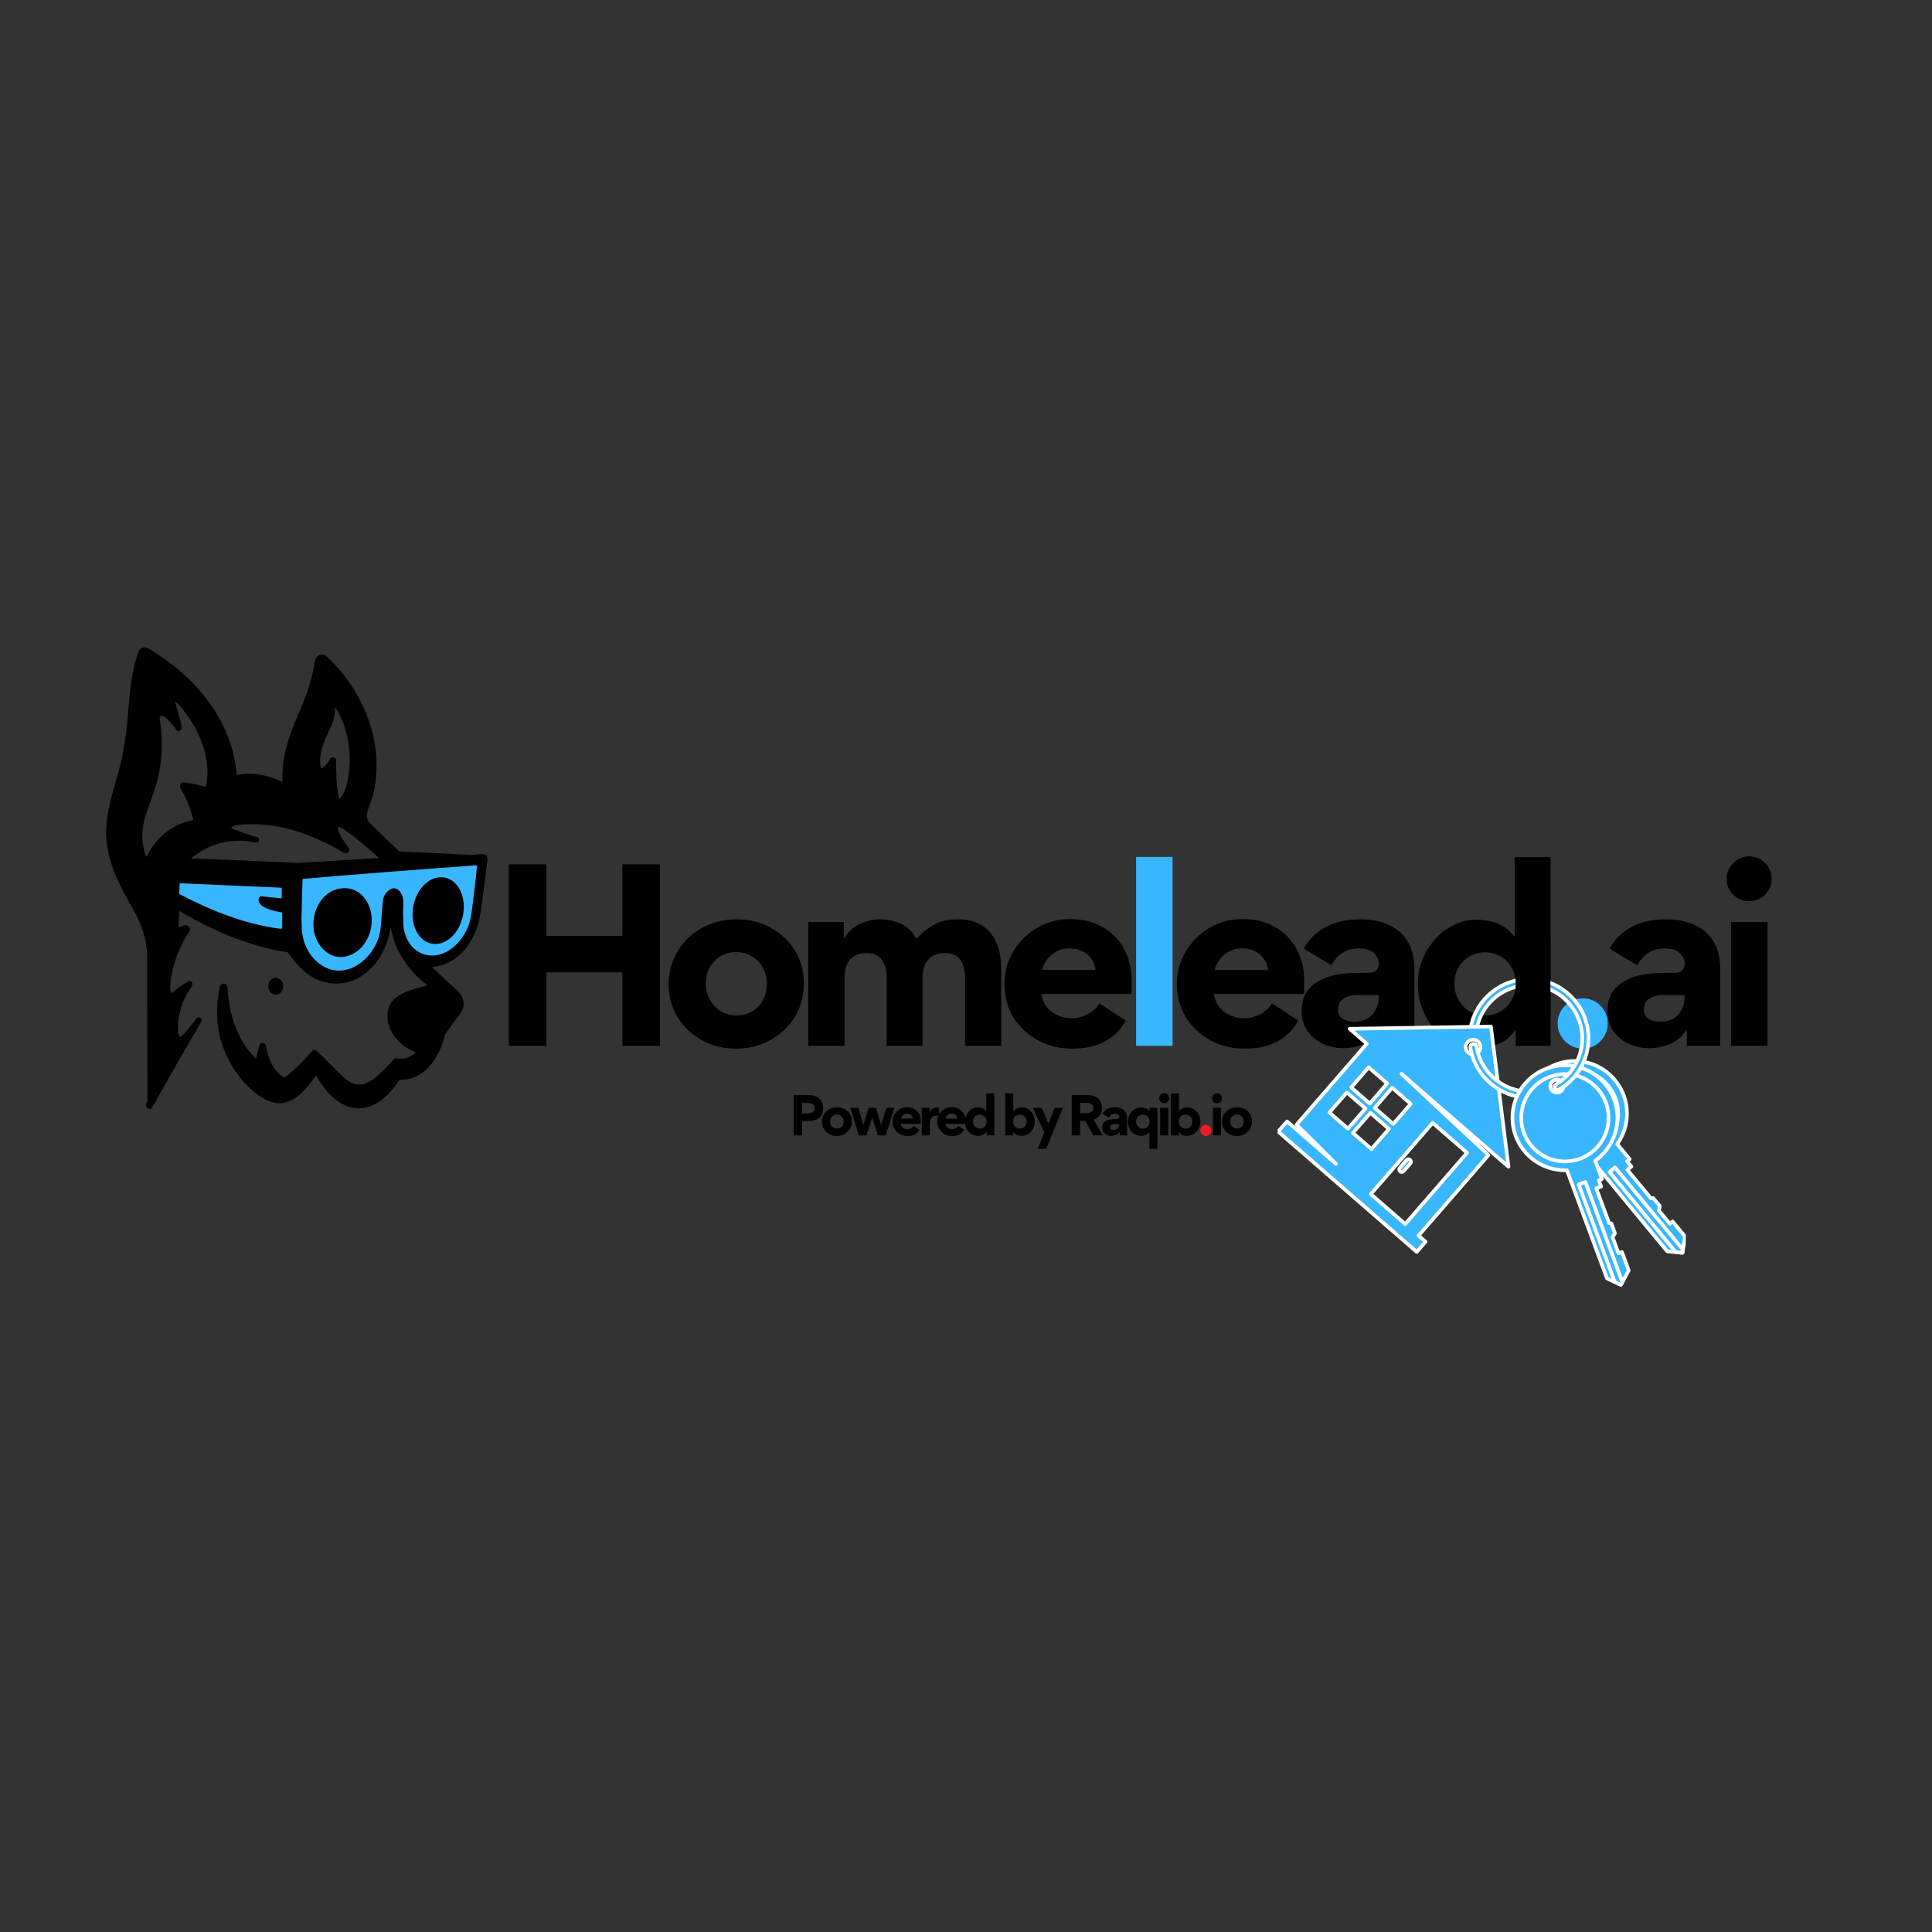 <svg xmlns="http://www.w3.org/2000/svg" xmlns:xlink="http://www.w3.org/1999/xlink" width="500" zoomAndPan="magnify" viewBox="0 0 375 375" height="500" preserveAspectRatio="xMidYMid meet" version="1.0"><rect x="0" y="0" width="375" height="375" fill="#333333" stroke="none"/><defs><g/><clipPath id="f3a3b14248"><path d="M 20.379 125.199 L 94.629 125.199 L 94.629 216 L 20.379 216 Z M 20.379 125.199 " clip-rule="nonzero"/></clipPath><clipPath id="43bb850d68"><path d="M 295 205 L 327.211 205 L 327.211 244 L 295 244 Z M 295 205 " clip-rule="nonzero"/></clipPath><clipPath id="316b477473"><path d="M 312 226 L 327.211 226 L 327.211 244 L 312 244 Z M 312 226 " clip-rule="nonzero"/></clipPath><clipPath id="519ad03632"><path d="M 293 206 L 317 206 L 317 249.672 L 293 249.672 Z M 293 206 " clip-rule="nonzero"/></clipPath><clipPath id="59db739ff7"><path d="M 306 229 L 315 229 L 315 249.672 L 306 249.672 Z M 306 229 " clip-rule="nonzero"/></clipPath><clipPath id="1497490d00"><path d="M 306 229 L 316 229 L 316 249.672 L 306 249.672 Z M 306 229 " clip-rule="nonzero"/></clipPath><clipPath id="c9703200e9"><path d="M 285 189.672 L 309 189.672 L 309 212 L 285 212 Z M 285 189.672 " clip-rule="nonzero"/></clipPath><clipPath id="9ff2418485"><path d="M 247.98 198 L 294 198 L 294 244 L 247.98 244 Z M 247.98 198 " clip-rule="nonzero"/></clipPath><clipPath id="c27a01ae9e"><path d="M 294.184 182.793 L 300.934 182.793 L 300.934 196.852 L 294.184 196.852 Z M 294.184 182.793 " clip-rule="nonzero"/></clipPath></defs><path fill="#38b6ff" d="M 32.906 168.965 L 57.562 169.418 L 93.941 166.793 C 93.941 166.793 93.641 179.828 88.438 184.879 C 83.23 189.934 77.875 184.121 75.602 178.262 C 75.602 178.262 75.148 184.426 68.781 189.074 C 62.414 193.723 56.555 182.961 56.555 182.961 L 32.906 174.773 Z M 32.906 168.965 " fill-opacity="1" fill-rule="nonzero"/><g clip-path="url(#f3a3b14248)"><path fill="#000000" d="M 93.336 165.781 C 92.328 165.883 91.668 165.934 91.367 165.934 C 87.07 165.68 82.727 165.477 78.43 165.328 C 78.18 165.328 77.926 165.277 77.625 165.277 C 77.574 165.277 77.523 165.227 77.473 165.227 C 75.551 163.406 73.633 161.535 71.762 159.719 C 71.055 159.012 71.105 158.102 71.41 157.191 C 71.965 155.625 72.316 154.613 72.418 154.262 C 74.793 144.512 70.699 134.254 63.527 127.531 C 62.922 126.977 62.164 126.824 61.555 127.484 C 61.305 127.734 61.203 127.938 61.152 128.191 C 60.645 131.273 59.789 134.203 58.574 137.082 C 56.352 142.234 54.633 146.227 54.836 151.684 C 54.836 151.734 54.785 151.734 54.785 151.734 C 51.855 150.422 49.176 149.816 45.992 150.422 C 45.941 150.422 45.941 150.422 45.941 150.371 C 45.086 139.711 37.859 131.273 28.965 125.965 C 27.652 125.207 26.996 125.918 26.641 127.129 C 25.277 131.473 25.176 135.062 24.672 140.52 C 24.367 143.652 23.812 146.734 23.004 149.766 C 21.844 153.957 20.379 158.203 20.629 162.598 C 20.934 167.75 23.359 172.098 25.832 176.492 C 27.551 179.574 28.562 182.355 28.562 185.941 C 28.562 195.086 28.613 204.281 28.613 213.527 C 28.613 213.73 28.562 213.883 28.461 214.035 C 28.207 214.539 28.309 214.895 28.715 215.145 C 29.066 215.348 29.371 215.297 29.574 214.895 C 32.707 209.285 35.887 203.727 39.121 198.219 C 39.172 198.168 39.172 198.117 39.172 198.066 C 39.172 197.816 39.02 197.613 38.82 197.512 C 38.566 197.41 38.312 197.461 38.164 197.664 C 37.406 198.672 36.598 199.684 35.738 200.645 C 35.484 200.949 35.23 201.148 35.031 201.25 C 34.98 201.25 34.93 201.25 34.879 201.199 C 34.625 200.848 34.523 200.492 34.523 200.09 C 34.473 196.906 35.332 194.074 37.203 191.5 C 37.406 191.195 37.406 190.793 37.152 190.59 C 36.949 190.387 36.695 190.387 36.445 190.539 C 35.332 191.145 34.32 191.902 33.414 192.711 C 33.414 192.711 33.363 192.711 33.363 192.762 C 33.312 192.762 33.211 192.762 33.211 192.66 C 33.059 192.156 33.008 191.703 33.059 191.195 C 33.363 187.355 34.727 183.871 36.797 180.688 C 36.949 180.484 36.949 180.23 36.797 180.031 C 36.293 179.223 35.535 179.676 34.777 179.98 C 34.777 179.98 34.777 179.98 34.727 179.98 C 34.676 179.98 34.676 179.93 34.676 179.93 L 34.777 176.949 C 34.777 176.949 34.777 176.949 34.777 176.898 C 34.777 176.848 34.828 176.848 34.879 176.848 C 41.246 180.637 48.367 183.668 55.746 184.828 C 55.797 184.828 55.848 184.879 55.898 184.93 C 57.363 186.902 58.777 188.668 60.949 189.832 C 65.598 192.258 70.602 190.438 73.43 186.246 C 74.641 184.426 75.449 182.406 75.754 180.23 C 75.754 180.23 75.754 180.18 75.805 180.18 L 75.855 180.18 C 75.855 180.18 75.906 180.18 75.906 180.23 C 76.664 184.629 79.34 188.418 82.828 191.145 C 82.98 191.246 82.93 191.297 82.777 191.348 C 80.855 191.75 77.723 192.609 76.359 194.074 C 75.301 195.238 74.996 196.805 75.301 198.371 C 75.855 201.047 78.129 203.273 80.656 204.23 C 80.656 204.23 80.656 204.281 80.656 204.281 C 79.645 205.293 78.43 205.645 77.016 205.445 C 76.766 205.395 76.562 205.496 76.41 205.645 C 75.551 206.605 74.691 207.516 73.734 208.375 C 71.965 209.992 70.398 211.152 68.176 210.145 C 67.668 209.891 67.012 209.387 66.152 208.578 C 64.637 207.113 63.121 205.598 61.605 204.078 C 61.203 203.676 60.848 203.676 60.496 204.129 C 59.434 205.344 57.465 207.363 55.594 208.93 C 55.34 209.133 55.09 209.133 54.785 208.93 C 52.965 207.668 52.008 205.293 51.652 203.172 C 51.551 202.562 51.199 202.211 50.59 202.516 C 50.543 202.562 50.492 202.562 50.492 202.664 C 50.137 203.523 49.883 204.434 49.734 205.344 C 49.734 205.445 49.684 205.445 49.582 205.395 C 46.094 202.059 44.375 196.551 44.176 191.852 C 44.125 191.195 43.719 190.641 43.012 191.043 C 42.812 191.145 42.711 191.297 42.66 191.551 C 41.293 198.066 42.559 203.879 46.5 209.031 C 48.066 211.051 50.238 213.074 52.664 213.883 C 56.504 215.145 59.281 211.609 61.305 208.828 C 61.355 208.828 61.355 208.828 61.402 208.828 C 63.477 212.57 67.367 216.609 72.219 214.59 C 74.391 213.68 76.258 211.559 77.523 209.586 C 77.574 209.535 77.625 209.535 77.672 209.535 C 82.07 209.789 84.949 205.695 86.062 201.957 C 86.211 201.402 86.312 200.848 86.668 200.391 C 87.527 199.23 88.336 198.066 89.195 196.957 C 90.609 195.035 90.051 193.367 88.438 191.953 C 86.871 190.59 85.355 189.176 83.887 187.711 C 83.836 187.66 83.836 187.66 83.938 187.66 C 88.891 187.355 92.176 182.758 93.086 178.211 C 93.336 176.949 93.844 173.207 94.602 166.941 C 94.652 166.035 94.195 165.68 93.336 165.781 Z M 64.438 140.57 C 64.789 139.762 64.992 138.699 65.043 137.387 C 65.043 137.336 65.094 137.336 65.094 137.387 C 65.246 137.539 65.344 137.738 65.496 137.941 C 67.617 141.68 68.227 146.125 67.668 150.473 C 67.469 151.836 66.961 154.008 65.953 154.969 C 65.902 155.02 65.852 155.02 65.801 154.918 C 65.246 152.441 65.246 150.066 65.246 147.594 C 65.246 147.289 65.094 147.137 64.84 147.035 C 64.438 146.934 64.234 147.035 64.031 147.391 C 63.68 147.945 63.223 148.5 62.719 149.008 C 62.465 149.258 62.312 149.207 62.262 148.855 C 61.656 145.977 63.426 142.945 64.438 140.57 Z M 28.512 166.184 C 28.461 166.336 28.359 166.336 28.309 166.184 C 27.398 163.559 27.398 160.93 28.258 158.305 C 28.867 156.434 29.723 154.262 30.18 152.746 C 31.492 148.398 31.746 144.004 30.988 139.457 C 30.938 139.203 31.039 139.055 31.289 138.953 C 32.047 138.699 33.867 141.074 34.223 141.68 C 34.371 141.934 34.574 141.984 34.879 141.832 C 35.18 141.68 35.332 141.426 35.281 141.125 C 35.18 140.57 34.777 139.004 34.02 136.375 C 34.02 136.324 34.02 136.223 34.07 136.223 C 34.121 136.172 34.121 136.172 34.172 136.223 C 38.164 140.367 41.246 146.734 39.98 152.594 C 39.93 152.695 39.879 152.746 39.777 152.695 C 38.465 152.34 37.152 152.039 35.789 151.836 C 35.586 151.785 35.383 151.836 35.18 151.988 C 34.879 152.191 34.879 152.695 35.031 153 C 36.141 154.867 36.949 156.891 37.504 159.012 C 37.504 159.113 37.453 159.164 37.406 159.211 C 33.414 159.973 30.281 162.547 28.512 166.184 Z M 54.785 180.031 C 54.785 180.031 54.785 180.082 54.785 180.031 C 54.785 180.18 54.633 180.281 54.48 180.281 C 47.609 179.422 40.941 176.746 34.879 173.562 C 34.828 173.512 34.777 173.461 34.777 173.41 L 34.879 171.543 C 34.879 171.492 34.93 171.441 34.98 171.441 L 54.582 172.301 C 54.633 172.301 54.684 172.352 54.684 172.398 L 54.684 174.27 C 54.684 174.32 54.633 174.371 54.582 174.371 C 52.664 174.168 51.551 174.066 51.199 174.016 C 50.641 173.914 50.238 173.965 50.188 174.625 C 50.137 176.289 53.523 176.898 54.684 177.098 C 54.734 177.098 54.785 177.148 54.785 177.199 Z M 37.707 166.641 C 37.504 166.641 37.305 166.641 37.203 166.641 C 37.051 166.641 37.051 166.641 37.152 166.539 C 40.84 163.609 44.984 162.598 49.48 163.508 C 49.934 163.609 50.238 163.508 50.289 163.004 C 50.289 162.699 50.188 162.547 49.934 162.496 C 48.316 162.043 46.699 161.488 45.137 160.879 C 44.832 160.777 44.832 160.629 45.086 160.426 C 45.184 160.375 45.539 160.223 45.691 160.172 C 53.422 159.262 60.242 161.688 66.762 165.527 C 67.062 165.68 67.316 165.68 67.57 165.477 C 67.922 165.176 67.82 164.77 67.57 164.418 C 67.062 163.711 65.496 161.688 65.547 160.578 C 65.547 160.527 65.598 160.477 65.648 160.527 C 66.051 160.578 66.406 160.73 66.859 161.031 C 69.234 162.75 71.457 164.57 73.582 166.539 L 57.766 167.5 C 57.516 167.449 57.262 167.449 56.906 167.449 C 50.543 167.145 44.125 166.895 37.707 166.641 Z M 91.719 175.684 C 91.52 177.352 91.316 178.516 91.113 179.121 C 90.254 181.848 88.082 184.578 85.254 185.285 C 81.211 186.293 78.332 182.961 78.281 179.172 C 78.23 177.805 78.23 176.441 78.281 175.027 C 78.281 173.41 76.914 171.391 75.25 173.008 C 74.641 173.562 74.34 174.27 74.289 175.078 C 74.188 176.391 74.086 177.758 73.984 179.07 C 73.883 180.281 73.734 181.191 73.531 181.898 C 71.965 186.801 66.254 190.844 61.504 186.648 C 59.988 185.336 59.129 183.566 58.727 181.598 C 58.574 180.887 58.523 179.727 58.523 178.109 C 58.574 175.633 58.625 173.156 58.727 170.684 C 58.727 170.633 58.777 170.582 58.828 170.582 C 70.043 169.621 81.262 168.762 92.477 167.953 C 92.527 167.953 92.578 168.004 92.578 168.105 C 92.375 170.684 92.023 173.207 91.719 175.684 Z M 91.719 175.684 " fill-opacity="1" fill-rule="nonzero"/></g><path fill="#000000" d="M 86.516 170.379 C 83.887 169.723 81.109 171.996 80.301 175.531 C 79.492 179.07 80.957 182.453 83.586 183.113 C 86.211 183.77 88.992 181.496 89.801 177.957 C 90.609 174.422 89.145 171.035 86.516 170.379 Z M 86.516 170.379 " fill-opacity="1" fill-rule="nonzero"/><path fill="#000000" d="M 66.711 172.398 C 62.82 172.551 60.645 176.34 60.848 179.879 C 61 183.363 64.082 186.852 67.82 185.438 C 70.852 184.324 72.418 180.938 72.117 177.855 C 71.863 174.926 69.742 172.25 66.711 172.398 Z M 66.711 172.398 " fill-opacity="1" fill-rule="nonzero"/><path fill="#000000" d="M 54.988 191.449 C 54.988 190.539 54.332 189.781 53.523 189.781 C 52.715 189.781 52.059 190.488 52.059 191.398 C 52.059 192.309 52.715 193.066 53.523 193.066 C 54.281 193.117 54.938 192.359 54.988 191.449 Z M 54.988 191.449 " fill-opacity="1" fill-rule="nonzero"/><g fill="#000000" fill-opacity="1"><g transform="translate(94.656, 202.996)"><g><path d="M 11.391 -14.266 L 11.391 0 L 4.094 0 L 4.094 -35.234 L 11.391 -35.234 L 11.391 -21.328 L 26.141 -21.328 L 26.141 -35.234 L 33.438 -35.234 L 33.438 0 L 26.141 0 L 26.141 -14.266 Z M 11.391 -14.266 "/></g></g></g><g fill="#000000" fill-opacity="1"><g transform="translate(128.046, 202.996)"><g><path d="M 1.75 -11.969 C 1.75 -13.77 2.086 -15.438 2.766 -16.969 C 3.441 -18.5 4.383 -19.832 5.594 -20.969 C 6.812 -22.113 8.211 -23 9.797 -23.625 C 11.391 -24.25 13.102 -24.562 14.938 -24.562 C 17.363 -24.562 19.562 -24.02 21.531 -22.938 C 23.5 -21.863 25.066 -20.391 26.234 -18.516 C 27.398 -16.641 27.984 -14.504 27.984 -12.109 C 27.984 -10.305 27.645 -8.629 26.969 -7.078 C 26.301 -5.535 25.359 -4.191 24.141 -3.047 C 22.922 -1.91 21.516 -1.023 19.922 -0.391 C 18.336 0.234 16.645 0.547 14.844 0.547 C 12.414 0.547 10.211 0.004 8.234 -1.078 C 6.254 -2.16 4.676 -3.645 3.5 -5.531 C 2.332 -7.426 1.75 -9.57 1.75 -11.969 Z M 8.953 -12.062 C 8.953 -10.863 9.223 -9.797 9.766 -8.859 C 10.305 -7.93 11.023 -7.203 11.922 -6.672 C 12.828 -6.148 13.816 -5.891 14.891 -5.891 C 16.547 -5.891 17.941 -6.457 19.078 -7.594 C 20.223 -8.738 20.797 -10.227 20.797 -12.062 C 20.797 -13.258 20.523 -14.316 19.984 -15.234 C 19.441 -16.148 18.727 -16.867 17.844 -17.391 C 16.957 -17.922 15.957 -18.188 14.844 -18.188 C 13.195 -18.188 11.801 -17.613 10.656 -16.469 C 9.52 -15.332 8.953 -13.863 8.953 -12.062 Z M 8.953 -12.062 "/></g></g></g><g fill="#000000" fill-opacity="1"><g transform="translate(153.651, 202.996)"><g><path d="M 29.75 -18 C 28.332 -18 27.254 -17.578 26.516 -16.734 C 25.785 -15.898 25.422 -14.789 25.422 -13.406 L 25.422 0 L 18.453 0 L 18.453 -13.312 C 18.453 -14.633 18.156 -15.742 17.562 -16.641 C 16.977 -17.547 15.969 -18 14.531 -18 C 13.094 -18 12.02 -17.562 11.312 -16.688 C 10.613 -15.82 10.266 -14.695 10.266 -13.312 L 10.266 0 L 3.234 0 L 3.234 -24.031 L 10.125 -24.031 L 10.125 -20.875 L 10.219 -20.875 C 10.906 -22.102 11.898 -23.023 13.203 -23.641 C 14.516 -24.254 15.859 -24.562 17.234 -24.562 C 18.672 -24.562 20.023 -24.254 21.297 -23.641 C 22.578 -23.023 23.562 -22.062 24.25 -20.75 C 25.395 -22.008 26.57 -22.957 27.781 -23.594 C 29 -24.238 30.477 -24.562 32.219 -24.562 C 34.195 -24.562 35.805 -24.141 37.047 -23.297 C 38.297 -22.461 39.211 -21.328 39.797 -19.891 C 40.391 -18.453 40.688 -16.816 40.688 -14.984 L 40.688 0 L 33.656 0 L 33.656 -13.406 C 33.656 -14.727 33.363 -15.82 32.781 -16.688 C 32.195 -17.562 31.188 -18 29.75 -18 Z M 29.75 -18 "/></g></g></g><g fill="#000000" fill-opacity="1"><g transform="translate(193.206, 202.996)"><g><path d="M 8.906 -10.078 C 9.145 -8.578 9.828 -7.414 10.953 -6.594 C 12.078 -5.77 13.375 -5.359 14.844 -5.359 C 15.863 -5.359 16.875 -5.613 17.875 -6.125 C 18.883 -6.633 19.66 -7.336 20.203 -8.234 L 25.297 -4.906 C 23.285 -1.27 19.832 0.547 14.938 0.547 C 12.508 0.547 10.297 0.016 8.297 -1.047 C 6.305 -2.117 4.719 -3.598 3.531 -5.484 C 2.344 -7.379 1.75 -9.57 1.75 -12.062 C 1.75 -13.801 2.086 -15.426 2.766 -16.938 C 3.441 -18.457 4.363 -19.797 5.531 -20.953 C 6.707 -22.109 8.055 -23.004 9.578 -23.641 C 11.109 -24.285 12.742 -24.609 14.484 -24.609 C 16.891 -24.609 18.984 -24.098 20.766 -23.078 C 22.547 -22.066 23.938 -20.66 24.938 -18.859 C 25.945 -17.055 26.453 -14.969 26.453 -12.594 C 26.453 -12.176 26.453 -11.754 26.453 -11.328 C 26.453 -10.91 26.426 -10.492 26.375 -10.078 Z M 19.438 -14.719 C 19.406 -15.312 19.203 -15.93 18.828 -16.578 C 18.453 -17.223 17.895 -17.77 17.156 -18.219 C 16.426 -18.676 15.477 -18.906 14.312 -18.906 C 13.258 -18.906 12.359 -18.66 11.609 -18.172 C 10.859 -17.691 10.27 -17.129 9.844 -16.484 C 9.426 -15.848 9.176 -15.258 9.094 -14.719 Z M 19.438 -14.719 "/></g></g></g><g fill="#38b6ff" fill-opacity="1"><g transform="translate(217.281, 202.996)"><g><path d="M 10.312 -36.672 L 10.312 0 L 3.234 0 L 3.234 -36.672 Z M 10.312 -36.672 "/></g></g></g><g fill="#000000" fill-opacity="1"><g transform="translate(226.691, 202.996)"><g><path d="M 8.906 -10.078 C 9.145 -8.578 9.828 -7.414 10.953 -6.594 C 12.078 -5.77 13.375 -5.359 14.844 -5.359 C 15.863 -5.359 16.875 -5.613 17.875 -6.125 C 18.883 -6.633 19.66 -7.336 20.203 -8.234 L 25.297 -4.906 C 23.285 -1.27 19.832 0.547 14.938 0.547 C 12.508 0.547 10.297 0.016 8.297 -1.047 C 6.305 -2.117 4.719 -3.598 3.531 -5.484 C 2.344 -7.379 1.75 -9.57 1.75 -12.062 C 1.75 -13.801 2.086 -15.426 2.766 -16.938 C 3.441 -18.457 4.363 -19.797 5.531 -20.953 C 6.707 -22.109 8.055 -23.004 9.578 -23.641 C 11.109 -24.285 12.742 -24.609 14.484 -24.609 C 16.891 -24.609 18.984 -24.098 20.766 -23.078 C 22.547 -22.066 23.938 -20.66 24.938 -18.859 C 25.945 -17.055 26.453 -14.969 26.453 -12.594 C 26.453 -12.176 26.453 -11.754 26.453 -11.328 C 26.453 -10.91 26.426 -10.492 26.375 -10.078 Z M 19.438 -14.719 C 19.406 -15.312 19.203 -15.93 18.828 -16.578 C 18.453 -17.223 17.895 -17.77 17.156 -18.219 C 16.426 -18.676 15.477 -18.906 14.312 -18.906 C 13.258 -18.906 12.359 -18.66 11.609 -18.172 C 10.859 -17.691 10.27 -17.129 9.844 -16.484 C 9.426 -15.848 9.176 -15.258 9.094 -14.719 Z M 19.438 -14.719 "/></g></g></g><g fill="#000000" fill-opacity="1"><g transform="translate(250.766, 202.996)"><g><path d="M 9.984 0.453 C 8.547 0.453 7.211 0.164 5.984 -0.406 C 4.754 -0.977 3.766 -1.801 3.016 -2.875 C 2.266 -3.957 1.891 -5.234 1.891 -6.703 L 1.891 -6.797 C 1.891 -8.297 2.211 -9.516 2.859 -10.453 C 3.504 -11.398 4.359 -12.148 5.422 -12.703 C 6.484 -13.266 7.645 -13.648 8.906 -13.859 C 10.164 -14.066 11.395 -14.172 12.594 -14.172 L 14.984 -14.172 C 15.641 -14.172 16.117 -14.344 16.422 -14.688 C 16.723 -15.031 16.875 -15.445 16.875 -15.938 C 16.875 -16.707 16.555 -17.395 15.922 -18 C 15.297 -18.602 14.32 -18.906 13 -18.906 C 11.738 -18.906 10.68 -18.625 9.828 -18.062 C 8.973 -17.508 8.25 -16.707 7.656 -15.656 L 2.297 -18.859 C 3.254 -20.629 4.645 -22.02 6.469 -23.031 C 8.301 -24.051 10.582 -24.562 13.312 -24.562 C 15.352 -24.562 17.16 -24.207 18.734 -23.5 C 20.316 -22.801 21.551 -21.734 22.438 -20.297 C 23.32 -18.859 23.766 -17.055 23.766 -14.891 L 23.766 0 L 17.281 0 L 17.281 -2.969 L 17.188 -3.016 C 16.289 -1.723 15.195 -0.82 13.906 -0.312 C 12.613 0.195 11.305 0.453 9.984 0.453 Z M 12.016 -4.688 C 13.578 -4.688 14.77 -5.141 15.594 -6.047 C 16.414 -6.961 16.828 -8.051 16.828 -9.312 L 16.828 -9.859 L 12.594 -9.859 C 11.664 -9.859 10.828 -9.641 10.078 -9.203 C 9.328 -8.766 8.953 -8.066 8.953 -7.109 C 8.953 -6.266 9.25 -5.648 9.844 -5.266 C 10.445 -4.879 11.172 -4.688 12.016 -4.688 Z M 12.016 -4.688 "/></g></g></g><g fill="#000000" fill-opacity="1"><g transform="translate(273.401, 202.996)"><g><path d="M 20.797 -3.062 L 20.703 -3.062 C 19.953 -1.977 19.094 -1.188 18.125 -0.688 C 17.164 -0.195 16.242 0.113 15.359 0.25 C 14.484 0.383 13.773 0.453 13.234 0.453 C 11.492 0.453 9.914 0.109 8.5 -0.578 C 7.094 -1.273 5.895 -2.207 4.906 -3.375 C 3.914 -4.539 3.148 -5.875 2.609 -7.375 C 2.066 -8.875 1.797 -10.438 1.797 -12.062 C 1.797 -13.594 2.07 -15.094 2.625 -16.562 C 3.188 -18.031 3.977 -19.352 5 -20.531 C 6.02 -21.719 7.234 -22.672 8.641 -23.391 C 10.047 -24.117 11.602 -24.484 13.312 -24.484 C 13.801 -24.484 14.445 -24.422 15.25 -24.297 C 16.062 -24.18 16.941 -23.895 17.891 -23.438 C 18.836 -22.988 19.711 -22.27 20.516 -21.281 L 20.609 -21.281 L 20.609 -36.625 L 27.578 -36.625 L 27.578 0 L 20.797 0 Z M 20.797 -12.062 C 20.797 -13.258 20.523 -14.316 19.984 -15.234 C 19.441 -16.148 18.727 -16.863 17.844 -17.375 C 16.957 -17.883 15.957 -18.141 14.844 -18.141 C 13.77 -18.141 12.781 -17.883 11.875 -17.375 C 10.977 -16.863 10.258 -16.148 9.719 -15.234 C 9.176 -14.316 8.906 -13.258 8.906 -12.062 C 8.906 -10.863 9.176 -9.797 9.719 -8.859 C 10.258 -7.93 10.977 -7.203 11.875 -6.672 C 12.781 -6.148 13.77 -5.891 14.844 -5.891 C 15.957 -5.891 16.957 -6.148 17.844 -6.672 C 18.727 -7.203 19.441 -7.93 19.984 -8.859 C 20.523 -9.797 20.797 -10.863 20.797 -12.062 Z M 20.797 -12.062 "/></g></g></g><g fill="#38b6ff" fill-opacity="1"><g transform="translate(300.133, 202.996)"><g><path d="M 7.062 0.547 C 6.195 0.547 5.391 0.328 4.641 -0.109 C 3.891 -0.547 3.297 -1.141 2.859 -1.891 C 2.422 -2.641 2.203 -3.445 2.203 -4.312 C 2.203 -5.664 2.676 -6.82 3.625 -7.781 C 4.57 -8.738 5.719 -9.219 7.062 -9.219 C 8.445 -9.219 9.602 -8.738 10.531 -7.781 C 11.457 -6.82 11.922 -5.664 11.922 -4.312 C 11.922 -3 11.445 -1.859 10.5 -0.891 C 9.562 0.066 8.414 0.547 7.062 0.547 Z M 7.062 0.547 "/></g></g></g><g fill="#000000" fill-opacity="1"><g transform="translate(310.129, 202.996)"><g><path d="M 9.984 0.453 C 8.547 0.453 7.211 0.164 5.984 -0.406 C 4.754 -0.977 3.766 -1.801 3.016 -2.875 C 2.266 -3.957 1.891 -5.234 1.891 -6.703 L 1.891 -6.797 C 1.891 -8.297 2.211 -9.516 2.859 -10.453 C 3.504 -11.398 4.359 -12.148 5.422 -12.703 C 6.484 -13.266 7.645 -13.648 8.906 -13.859 C 10.164 -14.066 11.395 -14.172 12.594 -14.172 L 14.984 -14.172 C 15.641 -14.172 16.117 -14.344 16.422 -14.688 C 16.723 -15.031 16.875 -15.445 16.875 -15.938 C 16.875 -16.707 16.555 -17.395 15.922 -18 C 15.297 -18.602 14.32 -18.906 13 -18.906 C 11.738 -18.906 10.68 -18.625 9.828 -18.062 C 8.973 -17.508 8.25 -16.707 7.656 -15.656 L 2.297 -18.859 C 3.254 -20.629 4.645 -22.02 6.469 -23.031 C 8.301 -24.051 10.582 -24.562 13.312 -24.562 C 15.352 -24.562 17.16 -24.207 18.734 -23.5 C 20.316 -22.801 21.551 -21.734 22.438 -20.297 C 23.32 -18.859 23.766 -17.055 23.766 -14.891 L 23.766 0 L 17.281 0 L 17.281 -2.969 L 17.188 -3.016 C 16.289 -1.723 15.195 -0.82 13.906 -0.312 C 12.613 0.195 11.305 0.453 9.984 0.453 Z M 12.016 -4.688 C 13.578 -4.688 14.77 -5.141 15.594 -6.047 C 16.414 -6.961 16.828 -8.051 16.828 -9.312 L 16.828 -9.859 L 12.594 -9.859 C 11.664 -9.859 10.828 -9.641 10.078 -9.203 C 9.328 -8.766 8.953 -8.066 8.953 -7.109 C 8.953 -6.266 9.25 -5.648 9.844 -5.266 C 10.445 -4.879 11.172 -4.688 12.016 -4.688 Z M 12.016 -4.688 "/></g></g></g><g fill="#000000" fill-opacity="1"><g transform="translate(332.764, 202.996)"><g><path d="M 2.391 -32.406 C 2.391 -33.633 2.816 -34.664 3.672 -35.5 C 4.523 -36.344 5.535 -36.766 6.703 -36.766 C 7.93 -36.766 8.973 -36.344 9.828 -35.5 C 10.68 -34.664 11.109 -33.633 11.109 -32.406 C 11.109 -31.195 10.68 -30.172 9.828 -29.328 C 8.973 -28.492 7.93 -28.078 6.703 -28.078 C 5.535 -28.078 4.523 -28.492 3.672 -29.328 C 2.816 -30.172 2.391 -31.195 2.391 -32.406 Z M 3.234 0 L 10.312 0 L 10.312 -24.031 L 3.234 -24.031 Z M 3.234 0 "/></g></g></g><g clip-path="url(#43bb850d68)"><path fill="#38b6ff" d="M 301.125 211.656 C 301.574 212.199 302.383 212.277 302.926 211.824 C 303.473 211.375 303.547 210.566 303.098 210.023 C 302.648 209.477 301.84 209.402 301.297 209.852 C 300.75 210.305 300.672 211.109 301.125 211.656 Z M 299.117 208.281 C 303.457 204.699 309.875 205.309 313.465 209.645 C 316.473 213.285 316.523 218.395 313.898 222.062 L 316.328 225 L 315.82 225.418 L 316.652 226.426 L 315.875 227.07 L 320.461 232.613 L 320.879 232.527 L 322.172 234.09 L 321.992 234.973 L 324.109 237.531 L 324.648 237.086 L 327.07 240.02 L 326.664 242.57 L 326.57 243.168 L 325.262 243.043 L 323.605 242.883 L 312.703 229.691 L 312.699 229.695 L 310.82 227.418 L 309.332 225.621 C 305.344 227.188 300.633 226.109 297.758 222.625 C 294.172 218.289 294.781 211.867 299.117 208.281 " fill-opacity="1" fill-rule="nonzero"/><path fill="#ffffff" d="M 301.125 211.656 L 301.395 211.43 C 301.578 211.652 301.844 211.766 302.113 211.766 C 302.32 211.766 302.527 211.699 302.703 211.555 C 302.926 211.371 303.039 211.105 303.039 210.84 C 303.039 210.629 302.969 210.422 302.828 210.246 C 302.641 210.027 302.379 209.91 302.109 209.91 C 301.902 209.91 301.695 209.98 301.52 210.125 C 301.297 210.309 301.184 210.57 301.184 210.84 C 301.184 211.051 301.254 211.258 301.395 211.43 L 301.125 211.656 L 300.852 211.883 C 300.602 211.578 300.477 211.207 300.477 210.84 C 300.477 210.371 300.68 209.902 301.07 209.578 C 301.375 209.328 301.746 209.203 302.109 209.203 C 302.578 209.203 303.047 209.406 303.371 209.797 C 303.621 210.102 303.746 210.473 303.746 210.84 C 303.746 211.309 303.543 211.777 303.152 212.098 C 302.848 212.348 302.477 212.473 302.113 212.473 C 301.641 212.473 301.172 212.27 300.852 211.883 Z M 299.117 208.281 L 298.895 208.012 C 300.859 206.387 303.238 205.594 305.605 205.594 C 308.637 205.594 311.648 206.898 313.734 209.422 C 315.359 211.387 316.152 213.766 316.148 216.129 C 316.148 218.297 315.484 220.449 314.188 222.266 L 313.898 222.062 L 314.172 221.836 L 316.598 224.773 C 316.723 224.926 316.703 225.148 316.551 225.273 L 316.316 225.465 L 316.926 226.199 C 317.051 226.352 317.031 226.574 316.879 226.699 L 316.375 227.117 L 320.594 232.227 L 320.809 232.18 C 320.938 232.152 321.066 232.199 321.152 232.301 L 322.445 233.863 C 322.512 233.945 322.539 234.055 322.52 234.16 L 322.375 234.879 L 324.156 237.035 L 324.422 236.812 C 324.496 236.754 324.59 236.727 324.684 236.734 C 324.773 236.742 324.859 236.789 324.922 236.859 L 327.344 239.793 C 327.41 239.871 327.438 239.977 327.422 240.074 L 327.016 242.625 L 326.918 243.223 C 326.891 243.406 326.723 243.535 326.535 243.52 L 325.227 243.395 L 325.23 243.395 L 323.57 243.234 C 323.477 243.227 323.391 243.184 323.332 243.109 L 312.43 229.918 L 312.703 229.691 L 312.934 229.961 L 312.93 229.961 C 312.859 230.023 312.766 230.055 312.672 230.047 C 312.578 230.039 312.488 229.992 312.43 229.918 L 310.547 227.645 L 309.062 225.844 L 309.332 225.621 L 309.461 225.949 C 308.223 226.438 306.914 226.676 305.613 226.676 C 302.578 226.676 299.566 225.371 297.484 222.852 C 295.859 220.887 295.066 218.508 295.066 216.141 C 295.066 213.109 296.371 210.094 298.895 208.012 L 299.117 208.281 L 299.344 208.555 C 296.988 210.5 295.773 213.309 295.773 216.141 C 295.773 218.352 296.512 220.566 298.027 222.402 C 299.973 224.754 302.781 225.969 305.613 225.969 C 306.828 225.969 308.047 225.746 309.203 225.289 C 309.348 225.234 309.508 225.277 309.605 225.395 L 311.094 227.191 L 312.973 229.469 L 312.699 229.695 L 312.473 229.426 C 312.543 229.363 312.637 229.332 312.73 229.34 C 312.828 229.348 312.914 229.395 312.977 229.469 L 323.781 242.547 L 325.297 242.691 L 326.273 242.781 L 326.316 242.516 L 326.695 240.121 L 324.602 237.586 L 324.336 237.805 C 324.262 237.867 324.168 237.895 324.074 237.883 C 323.98 237.875 323.895 237.832 323.836 237.758 L 321.723 235.199 C 321.652 235.117 321.625 235.008 321.648 234.902 L 321.793 234.184 L 320.742 232.918 L 320.531 232.961 C 320.402 232.988 320.27 232.941 320.188 232.84 L 315.602 227.293 C 315.48 227.145 315.5 226.922 315.648 226.797 L 316.156 226.379 L 315.551 225.645 C 315.426 225.492 315.445 225.27 315.598 225.145 L 315.828 224.953 L 313.625 222.285 C 313.523 222.164 313.52 221.984 313.609 221.855 C 314.824 220.164 315.441 218.152 315.441 216.129 C 315.441 213.922 314.707 211.707 313.191 209.871 C 311.246 207.516 308.438 206.301 305.605 206.301 C 303.395 206.301 301.18 207.039 299.344 208.555 L 299.117 208.281 " fill-opacity="1" fill-rule="nonzero"/></g><path fill="#38b6ff" d="M 302.926 211.824 C 303.473 211.375 303.547 210.566 303.098 210.023 C 302.648 209.477 301.84 209.402 301.297 209.852 C 300.75 210.305 300.672 211.109 301.125 211.656 C 301.574 212.199 302.383 212.277 302.926 211.824 Z M 300.207 209.602 C 303.816 206.621 309.16 207.129 312.145 210.734 C 315.125 214.344 314.617 219.688 311.008 222.672 C 307.402 225.656 302.059 225.145 299.074 221.539 C 296.09 217.93 296.602 212.586 300.207 209.602 " fill-opacity="1" fill-rule="nonzero"/><path fill="#ffffff" d="M 302.926 211.824 L 302.703 211.555 C 302.926 211.371 303.039 211.105 303.039 210.84 C 303.039 210.629 302.969 210.422 302.828 210.246 C 302.641 210.027 302.379 209.91 302.109 209.91 C 301.902 209.91 301.695 209.98 301.52 210.125 C 301.297 210.309 301.184 210.57 301.184 210.84 C 301.184 211.051 301.254 211.258 301.395 211.43 C 301.578 211.652 301.844 211.766 302.113 211.766 C 302.32 211.766 302.527 211.699 302.703 211.555 L 302.926 211.824 L 303.152 212.098 C 302.848 212.348 302.477 212.473 302.113 212.473 C 301.641 212.473 301.172 212.27 300.852 211.883 C 300.602 211.578 300.477 211.207 300.477 210.84 C 300.477 210.371 300.68 209.902 301.07 209.578 C 301.375 209.328 301.746 209.203 302.109 209.203 C 302.578 209.203 303.047 209.406 303.371 209.797 C 303.621 210.102 303.746 210.473 303.746 210.84 C 303.746 211.309 303.543 211.777 303.152 212.098 Z M 300.207 209.602 L 299.984 209.332 C 301.629 207.969 303.625 207.305 305.605 207.305 C 308.145 207.305 310.672 208.398 312.418 210.512 C 313.777 212.156 314.441 214.152 314.441 216.133 C 314.441 218.672 313.348 221.199 311.234 222.945 C 309.59 224.305 307.594 224.969 305.613 224.969 C 303.074 224.969 300.547 223.875 298.801 221.762 C 297.441 220.117 296.777 218.121 296.777 216.141 C 296.777 213.602 297.871 211.074 299.984 209.328 L 300.207 209.602 L 300.434 209.875 C 298.488 211.48 297.484 213.801 297.484 216.141 C 297.484 217.965 298.094 219.797 299.348 221.312 C 300.953 223.258 303.273 224.262 305.613 224.262 C 307.438 224.262 309.27 223.652 310.785 222.398 C 312.73 220.793 313.734 218.473 313.734 216.133 C 313.734 214.309 313.125 212.477 311.871 210.961 C 310.266 209.016 307.945 208.012 305.605 208.012 C 303.781 208.012 301.949 208.621 300.434 209.875 L 300.207 209.602 " fill-opacity="1" fill-rule="nonzero"/><path fill="#38b6ff" d="M 312.402 227.48 L 325.262 243.043 L 326.57 243.168 L 326.664 242.57 L 313.465 226.598 L 312.402 227.48 " fill-opacity="1" fill-rule="nonzero"/><g clip-path="url(#316b477473)"><path fill="#ffffff" d="M 312.402 227.48 L 312.676 227.254 L 325.441 242.703 L 326.273 242.781 L 326.293 242.672 L 313.418 227.098 L 312.629 227.75 L 312.402 227.48 L 312.676 227.254 L 312.402 227.48 L 312.176 227.207 L 313.242 226.324 C 313.312 226.266 313.406 226.238 313.5 226.246 C 313.594 226.254 313.68 226.301 313.738 226.371 L 326.938 242.344 C 327 242.422 327.031 242.527 327.016 242.625 L 326.918 243.223 C 326.891 243.406 326.723 243.535 326.535 243.52 L 325.227 243.395 C 325.137 243.383 325.051 243.336 324.988 243.266 L 312.129 227.703 C 312.004 227.555 312.027 227.332 312.176 227.207 L 312.402 227.48 " fill-opacity="1" fill-rule="nonzero"/></g><g clip-path="url(#519ad03632)"><path fill="#38b6ff" d="M 300.996 211.246 C 301.238 211.91 301.977 212.25 302.641 212.004 C 303.305 211.758 303.645 211.02 303.398 210.355 C 303.152 209.695 302.414 209.355 301.75 209.602 C 301.09 209.844 300.75 210.582 300.996 211.246 Z M 300.215 207.402 C 305.492 205.449 311.352 208.145 313.305 213.422 C 314.945 217.852 313.309 222.688 309.621 225.285 L 310.945 228.859 L 310.328 229.086 L 310.781 230.316 L 309.836 230.664 L 312.332 237.41 L 312.758 237.469 L 313.465 239.367 L 313.004 240.145 L 314.156 243.258 L 314.812 243.016 L 316.133 246.582 L 314.906 248.859 L 314.621 249.391 L 313.426 248.84 L 311.914 248.145 L 305.973 232.094 L 304.652 228.531 L 304.137 227.137 C 299.855 227.301 295.766 224.73 294.195 220.492 C 292.242 215.215 294.938 209.355 300.215 207.402 " fill-opacity="1" fill-rule="nonzero"/><path fill="#ffffff" d="M 300.996 211.246 L 301.324 211.125 C 301.465 211.5 301.82 211.73 302.195 211.73 C 302.305 211.73 302.414 211.711 302.52 211.672 C 302.895 211.535 303.125 211.18 303.125 210.801 C 303.125 210.695 303.105 210.586 303.066 210.48 C 302.93 210.105 302.574 209.875 302.195 209.871 C 302.09 209.871 301.98 209.891 301.875 209.93 C 301.5 210.07 301.27 210.426 301.27 210.801 C 301.27 210.91 301.285 211.016 301.324 211.121 L 300.996 211.246 L 300.664 211.367 C 300.594 211.184 300.562 210.988 300.562 210.801 C 300.562 210.137 300.969 209.512 301.629 209.27 C 301.816 209.199 302.008 209.168 302.195 209.168 C 302.859 209.168 303.484 209.574 303.73 210.234 C 303.797 210.422 303.832 210.613 303.832 210.801 C 303.832 211.465 303.422 212.09 302.766 212.336 L 302.762 212.336 C 302.578 212.402 302.387 212.438 302.195 212.438 C 301.531 212.438 300.906 212.027 300.664 211.367 Z M 300.215 207.402 L 300.09 207.07 C 301.297 206.625 302.535 206.414 303.75 206.414 C 308.035 206.414 312.062 209.043 313.637 213.301 C 314.082 214.504 314.293 215.738 314.293 216.953 C 314.293 220.355 312.637 223.594 309.824 225.574 L 309.621 225.285 L 309.953 225.16 L 311.277 228.738 C 311.344 228.922 311.25 229.121 311.066 229.191 L 310.781 229.297 L 311.113 230.191 C 311.184 230.375 311.09 230.578 310.906 230.645 L 310.289 230.875 L 312.59 237.09 L 312.805 237.117 C 312.934 237.133 313.043 237.219 313.09 237.344 L 313.793 239.246 C 313.832 239.348 313.82 239.457 313.766 239.551 L 313.391 240.18 L 314.363 242.805 L 314.688 242.684 C 314.871 242.617 315.074 242.711 315.145 242.895 L 316.461 246.461 C 316.496 246.555 316.492 246.66 316.441 246.75 L 315.219 249.023 L 314.93 249.555 C 314.844 249.719 314.645 249.789 314.473 249.711 L 313.277 249.16 L 311.766 248.465 C 311.68 248.426 311.613 248.355 311.582 248.266 L 305.645 232.215 L 305.973 232.094 L 306.09 232.43 L 306.086 232.43 C 305.906 232.492 305.707 232.398 305.641 232.219 L 304.324 228.656 C 304.281 228.547 304.297 228.426 304.363 228.332 C 304.43 228.234 304.539 228.18 304.652 228.18 L 304.652 228.531 L 304.324 228.656 L 303.805 227.262 L 304.137 227.137 L 304.152 227.492 C 304.02 227.496 303.883 227.5 303.75 227.5 C 299.469 227.5 295.438 224.867 293.863 220.617 C 293.418 219.41 293.207 218.172 293.207 216.957 C 293.207 212.672 295.84 208.645 300.09 207.07 L 300.215 207.402 L 300.336 207.734 C 296.367 209.203 293.914 212.961 293.914 216.957 C 293.914 218.09 294.109 219.242 294.527 220.371 C 295.996 224.336 299.754 226.789 303.75 226.793 C 303.875 226.793 304 226.789 304.125 226.785 C 304.277 226.777 304.418 226.871 304.469 227.016 L 304.984 228.41 C 305.027 228.52 305.012 228.641 304.945 228.734 C 304.879 228.828 304.77 228.887 304.652 228.887 L 304.652 228.531 L 304.984 228.41 L 306.305 231.973 L 305.973 232.094 L 305.855 231.762 L 305.859 231.762 C 306.039 231.695 306.238 231.793 306.305 231.973 L 312.195 247.883 L 313.574 248.52 L 314.469 248.93 L 314.594 248.691 L 315.746 246.555 L 314.602 243.469 L 314.277 243.59 C 314.188 243.621 314.094 243.621 314.008 243.578 C 313.922 243.539 313.855 243.469 313.824 243.383 L 312.672 240.266 C 312.633 240.168 312.645 240.055 312.699 239.965 L 313.074 239.332 L 312.5 237.789 L 312.285 237.762 C 312.156 237.746 312.047 237.66 312 237.535 L 309.504 230.789 C 309.438 230.605 309.531 230.402 309.715 230.332 L 310.328 230.105 L 309.996 229.211 C 309.93 229.027 310.023 228.824 310.207 228.754 L 310.488 228.652 L 309.289 225.406 C 309.234 225.258 309.285 225.086 309.418 224.996 C 312.039 223.148 313.59 220.125 313.59 216.953 C 313.586 215.82 313.391 214.672 312.973 213.543 C 311.504 209.574 307.746 207.121 303.75 207.121 C 302.617 207.121 301.465 207.316 300.336 207.734 L 300.215 207.402 " fill-opacity="1" fill-rule="nonzero"/></g><path fill="#38b6ff" d="M 302.641 212.004 C 303.305 211.758 303.645 211.02 303.398 210.355 C 303.152 209.695 302.414 209.355 301.75 209.602 C 301.09 209.844 300.75 210.582 300.996 211.246 C 301.238 211.91 301.977 212.25 302.641 212.004 Z M 300.809 209.008 C 305.199 207.383 310.074 209.625 311.699 214.016 C 313.324 218.406 311.082 223.281 306.691 224.906 C 302.301 226.531 297.426 224.289 295.801 219.898 C 294.176 215.508 296.418 210.633 300.809 209.008 " fill-opacity="1" fill-rule="nonzero"/><path fill="#ffffff" d="M 302.641 212.004 L 302.52 211.672 C 302.895 211.535 303.125 211.18 303.125 210.801 C 303.125 210.695 303.105 210.586 303.066 210.48 C 302.93 210.105 302.574 209.875 302.195 209.871 C 302.09 209.871 301.98 209.891 301.875 209.93 C 301.5 210.07 301.27 210.426 301.27 210.801 C 301.27 210.91 301.285 211.016 301.324 211.121 C 301.465 211.5 301.82 211.73 302.195 211.73 C 302.305 211.73 302.414 211.711 302.52 211.672 L 302.762 212.336 C 302.578 212.402 302.387 212.438 302.195 212.438 C 301.531 212.438 300.906 212.027 300.664 211.367 C 300.594 211.184 300.562 210.988 300.562 210.801 C 300.562 210.137 300.969 209.512 301.629 209.27 C 301.816 209.199 302.008 209.168 302.195 209.168 C 302.859 209.168 303.484 209.574 303.73 210.234 C 303.797 210.422 303.832 210.613 303.832 210.801 C 303.832 211.465 303.422 212.09 302.766 212.336 L 302.762 212.336 Z M 300.809 209.008 L 300.684 208.676 C 301.695 208.301 302.73 208.121 303.75 208.121 C 307.34 208.121 310.715 210.328 312.031 213.891 C 312.406 214.902 312.582 215.938 312.582 216.957 C 312.582 220.547 310.379 223.918 306.816 225.238 C 305.805 225.613 304.77 225.789 303.754 225.789 C 300.164 225.789 296.789 223.582 295.469 220.02 C 295.094 219.012 294.918 217.977 294.918 216.957 C 294.918 213.367 297.121 209.992 300.684 208.676 L 300.809 209.008 L 300.93 209.336 C 297.652 210.551 295.625 213.656 295.625 216.957 C 295.625 217.895 295.785 218.844 296.133 219.777 C 297.344 223.055 300.449 225.082 303.754 225.082 C 304.688 225.082 305.641 224.922 306.57 224.574 C 309.848 223.363 311.875 220.258 311.875 216.957 C 311.875 216.02 311.715 215.066 311.371 214.137 C 310.156 210.859 307.051 208.832 303.75 208.832 C 302.812 208.832 301.859 208.992 300.93 209.336 L 300.809 209.008 " fill-opacity="1" fill-rule="nonzero"/><g clip-path="url(#59db739ff7)"><path fill="#38b6ff" d="M 306.418 229.906 L 313.426 248.84 L 314.621 249.391 L 314.906 248.859 L 307.715 229.426 L 306.418 229.906 " fill-opacity="1" fill-rule="nonzero"/></g><g clip-path="url(#1497490d00)"><path fill="#ffffff" d="M 306.418 229.906 L 306.75 229.781 L 313.707 248.578 L 314.469 248.93 L 314.52 248.832 L 307.508 229.879 L 306.543 230.238 L 306.418 229.906 L 306.75 229.781 L 306.418 229.906 L 306.297 229.574 L 307.594 229.094 C 307.777 229.027 307.98 229.121 308.047 229.305 L 315.238 248.734 C 315.273 248.828 315.266 248.938 315.219 249.023 L 314.93 249.555 C 314.844 249.719 314.645 249.789 314.473 249.711 L 313.277 249.16 C 313.191 249.121 313.129 249.051 313.094 248.961 L 306.086 230.027 C 306.055 229.941 306.059 229.844 306.098 229.758 C 306.137 229.672 306.211 229.605 306.297 229.574 L 306.418 229.906 " fill-opacity="1" fill-rule="nonzero"/></g><path fill="#38b6ff" d="M 302.359 211.562 C 302.465 211.562 302.57 211.535 302.668 211.48 C 306.156 209.41 308.32 205.605 308.32 201.555 C 308.32 195.195 303.148 190.023 296.793 190.023 C 291.363 190.023 286.617 193.875 285.504 199.18 C 285.438 199.508 285.645 199.828 285.973 199.895 C 286.297 199.961 286.617 199.754 286.688 199.426 C 287.684 194.68 291.93 191.23 296.793 191.23 C 302.484 191.23 307.113 195.863 307.113 201.555 C 307.113 205.184 305.176 208.586 302.051 210.441 C 301.762 210.609 301.668 210.98 301.84 211.266 C 301.953 211.457 302.152 211.562 302.359 211.562 " fill-opacity="1" fill-rule="nonzero"/><g clip-path="url(#c9703200e9)"><path fill="#ffffff" d="M 302.359 211.562 L 302.359 211.211 C 302.402 211.211 302.445 211.199 302.484 211.176 C 305.867 209.172 307.969 205.48 307.969 201.555 C 307.969 198.473 306.715 195.68 304.691 193.656 C 302.668 191.629 299.875 190.379 296.793 190.379 C 291.531 190.375 286.926 194.113 285.852 199.254 L 285.848 199.305 C 285.848 199.418 285.926 199.523 286.047 199.547 L 286.043 199.547 L 286.098 199.555 C 286.152 199.555 286.207 199.535 286.254 199.496 C 286.297 199.461 286.328 199.414 286.344 199.355 C 287.371 194.441 291.762 190.879 296.793 190.879 C 302.68 190.879 307.469 195.668 307.469 201.555 C 307.469 205.309 305.461 208.824 302.23 210.742 C 302.152 210.789 302.109 210.875 302.109 210.961 C 302.109 211.004 302.117 211.047 302.145 211.086 C 302.191 211.168 302.273 211.211 302.359 211.211 L 302.359 211.914 C 302.035 211.918 301.715 211.75 301.535 211.445 L 301.535 211.449 C 301.445 211.297 301.402 211.125 301.402 210.961 C 301.398 210.633 301.57 210.316 301.871 210.137 C 304.887 208.348 306.762 205.055 306.762 201.555 C 306.762 198.805 305.645 196.316 303.836 194.508 C 302.031 192.703 299.539 191.586 296.793 191.586 C 292.102 191.582 287.992 194.918 287.031 199.5 C 286.984 199.723 286.863 199.918 286.695 200.051 C 286.527 200.184 286.32 200.262 286.098 200.262 C 286.031 200.262 285.965 200.254 285.902 200.238 C 285.449 200.145 285.141 199.75 285.141 199.305 C 285.141 199.238 285.145 199.172 285.16 199.109 C 286.309 193.637 291.195 189.672 296.793 189.672 C 303.344 189.672 308.676 195 308.676 201.555 C 308.676 205.734 306.445 209.648 302.848 211.781 C 302.695 211.871 302.523 211.918 302.359 211.914 L 302.359 211.562 " fill-opacity="1" fill-rule="nonzero"/></g><path fill="#38b6ff" d="M 261.637 219.07 L 265.027 215.164 L 261.426 212.039 L 258.035 215.941 Z M 269.594 219.129 L 265.992 216 L 262.602 219.906 L 266.203 223.031 Z M 287 204.176 C 287.52 203.578 287.457 202.676 286.859 202.156 C 286.262 201.641 285.359 201.703 284.844 202.301 C 284.324 202.895 284.387 203.801 284.984 204.316 C 285.582 204.836 286.484 204.773 287 204.176 Z M 266.07 231.781 L 272.758 237.586 L 284.766 223.758 L 278.078 217.953 Z M 270.223 211.129 L 266.832 215.035 L 270.43 218.164 L 273.82 214.258 Z M 262.266 211.07 L 265.863 214.199 L 269.254 210.293 L 265.656 207.164 Z M 265.297 202.59 L 261.953 199.688 L 289.383 199.25 L 292.801 226.469 L 272.027 208.434 L 288.914 224.195 L 275.34 239.828 L 276.707 241.016 L 274.992 242.992 L 273.625 241.805 L 249.465 220.824 L 248.098 219.637 L 249.812 217.664 L 259.312 225.914 L 251.66 218.293 L 265.297 202.59 " fill-opacity="1" fill-rule="nonzero"/><g clip-path="url(#9ff2418485)"><path fill="#ffffff" d="M 261.637 219.07 L 261.371 218.836 L 264.527 215.199 L 261.461 212.535 L 258.535 215.906 L 261.867 218.801 L 261.637 219.07 L 261.371 218.836 L 261.637 219.07 L 261.406 219.336 L 257.805 216.207 C 257.734 216.145 257.688 216.059 257.684 215.965 C 257.676 215.871 257.707 215.777 257.77 215.707 L 261.16 211.805 C 261.289 211.66 261.512 211.641 261.656 211.77 L 265.258 214.895 C 265.328 214.957 265.375 215.043 265.379 215.137 C 265.387 215.23 265.355 215.324 265.293 215.395 L 261.902 219.301 C 261.84 219.371 261.754 219.414 261.66 219.422 C 261.566 219.426 261.477 219.398 261.406 219.336 Z M 269.594 219.129 L 269.363 219.395 L 266.027 216.5 L 263.102 219.871 L 266.168 222.535 L 269.328 218.895 L 269.594 219.129 L 269.363 219.395 L 269.594 219.129 L 269.859 219.359 L 266.469 223.262 C 266.406 223.336 266.324 223.379 266.227 223.387 C 266.133 223.391 266.043 223.359 265.973 223.297 L 262.371 220.172 C 262.301 220.109 262.258 220.023 262.25 219.93 C 262.242 219.836 262.273 219.742 262.336 219.676 L 265.727 215.77 C 265.855 215.621 266.078 215.605 266.227 215.734 L 269.824 218.863 C 269.895 218.922 269.941 219.012 269.945 219.102 C 269.953 219.195 269.922 219.289 269.859 219.359 Z M 287 204.176 L 286.734 203.941 C 286.914 203.738 287 203.488 287 203.238 C 287 202.938 286.875 202.637 286.629 202.426 C 286.422 202.246 286.172 202.16 285.922 202.16 C 285.621 202.16 285.324 202.285 285.109 202.531 C 284.93 202.734 284.844 202.988 284.844 203.238 C 284.848 203.539 284.969 203.836 285.215 204.051 C 285.422 204.227 285.668 204.312 285.922 204.312 C 286.223 204.312 286.523 204.188 286.734 203.941 L 287.27 204.406 C 286.918 204.812 286.418 205.023 285.922 205.02 C 285.508 205.02 285.09 204.875 284.754 204.582 C 284.348 204.23 284.137 203.734 284.137 203.238 C 284.137 202.824 284.281 202.406 284.574 202.066 C 284.926 201.664 285.426 201.453 285.922 201.453 C 286.336 201.453 286.754 201.598 287.09 201.891 C 287.496 202.242 287.703 202.742 287.703 203.238 C 287.703 203.652 287.559 204.07 287.27 204.406 Z M 266.07 231.781 L 266.305 231.512 L 272.723 237.086 L 284.266 223.793 L 278.113 218.449 L 266.34 232.012 L 266.07 231.781 L 266.305 231.512 L 266.07 231.781 L 265.805 231.547 L 277.809 217.719 C 277.938 217.574 278.16 217.555 278.309 217.684 L 284.996 223.488 C 285.145 223.617 285.16 223.84 285.031 223.988 L 273.023 237.816 C 272.961 237.887 272.879 237.93 272.781 237.938 C 272.688 237.945 272.598 237.914 272.527 237.852 L 265.84 232.047 C 265.77 231.984 265.727 231.898 265.719 231.805 C 265.711 231.711 265.742 231.617 265.805 231.547 Z M 270.223 211.129 L 270.488 211.363 L 267.328 215 L 270.395 217.664 L 273.324 214.293 L 269.988 211.398 L 270.223 211.129 L 270.488 211.363 L 270.223 211.129 L 270.453 210.863 L 274.055 213.988 C 274.125 214.051 274.168 214.141 274.176 214.23 C 274.18 214.324 274.148 214.418 274.09 214.488 L 270.699 218.395 C 270.637 218.465 270.551 218.508 270.457 218.516 C 270.363 218.52 270.27 218.492 270.199 218.43 L 266.598 215.301 C 266.527 215.242 266.484 215.152 266.477 215.059 C 266.469 214.969 266.5 214.875 266.562 214.805 L 269.953 210.898 C 270.082 210.75 270.305 210.734 270.453 210.863 Z M 262.266 211.07 L 262.496 210.805 L 265.832 213.699 L 268.758 210.328 L 265.688 207.664 L 262.531 211.305 L 262.266 211.07 L 262.496 210.805 L 262.266 211.07 L 261.996 210.84 L 265.387 206.934 C 265.516 206.785 265.738 206.77 265.887 206.898 L 269.488 210.027 C 269.633 210.152 269.648 210.375 269.523 210.523 L 266.133 214.43 C 266.07 214.5 265.984 214.543 265.891 214.551 C 265.797 214.559 265.703 214.527 265.633 214.465 L 262.031 211.34 C 261.887 211.211 261.871 210.988 261.996 210.84 Z M 265.297 202.59 L 265.066 202.855 L 261.723 199.953 C 261.609 199.859 261.57 199.703 261.621 199.566 C 261.672 199.43 261.801 199.336 261.945 199.336 L 289.375 198.898 C 289.559 198.895 289.711 199.027 289.734 199.207 L 293.152 226.426 C 293.172 226.57 293.098 226.715 292.969 226.781 C 292.84 226.852 292.68 226.832 292.57 226.738 L 286.664 221.609 L 289.156 223.934 C 289.293 224.066 289.305 224.281 289.184 224.426 L 275.84 239.793 L 276.941 240.75 C 277.012 240.809 277.055 240.895 277.062 240.988 C 277.07 241.086 277.039 241.176 276.977 241.246 L 275.258 243.223 C 275.199 243.293 275.109 243.336 275.016 243.344 C 274.922 243.348 274.832 243.32 274.762 243.258 L 273.395 242.07 L 249.23 221.094 L 247.863 219.906 C 247.793 219.844 247.75 219.758 247.742 219.664 C 247.738 219.57 247.77 219.477 247.828 219.406 L 249.543 217.43 C 249.672 217.285 249.895 217.27 250.043 217.398 L 251.738 218.867 L 251.414 218.543 C 251.281 218.414 251.273 218.203 251.395 218.062 L 265.027 202.359 L 265.297 202.59 L 265.066 202.855 L 265.297 202.59 L 265.562 202.82 L 252.145 218.273 L 259.562 225.664 C 259.699 225.797 259.703 226.016 259.57 226.152 C 259.441 226.293 259.227 226.305 259.082 226.18 L 249.848 218.16 L 248.594 219.602 L 249.695 220.559 L 273.859 241.535 L 274.957 242.492 L 276.211 241.051 L 275.109 240.094 C 275.039 240.035 274.996 239.945 274.988 239.852 C 274.98 239.758 275.012 239.668 275.074 239.598 L 288.426 224.219 L 271.785 208.691 C 271.645 208.559 271.633 208.34 271.762 208.195 C 271.891 208.055 272.113 208.039 272.258 208.168 L 292.336 225.598 L 289.07 199.609 L 262.883 200.027 L 265.527 202.324 C 265.676 202.449 265.691 202.672 265.562 202.82 L 265.297 202.59 " fill-opacity="1" fill-rule="nonzero"/></g><path fill="#38b6ff" d="M 271.762 227.355 C 271.555 227.18 271.535 226.871 271.711 226.664 L 272.996 225.184 C 273.176 224.98 273.484 224.957 273.691 225.133 C 273.895 225.312 273.914 225.621 273.738 225.828 L 272.453 227.309 C 272.273 227.512 271.965 227.535 271.762 227.355 " fill-opacity="1" fill-rule="nonzero"/><path fill="#ffffff" d="M 271.762 227.355 L 271.531 227.625 C 271.336 227.457 271.238 227.223 271.238 226.988 C 271.238 226.793 271.305 226.594 271.445 226.434 L 272.73 224.953 C 272.895 224.762 273.133 224.66 273.367 224.66 C 273.562 224.66 273.762 224.73 273.922 224.867 C 274.113 225.035 274.211 225.27 274.211 225.504 C 274.211 225.699 274.145 225.898 274.004 226.059 L 272.719 227.539 C 272.555 227.73 272.316 227.832 272.082 227.832 C 271.887 227.832 271.688 227.762 271.527 227.625 L 271.531 227.625 L 271.762 227.355 L 271.992 227.09 C 272.02 227.113 272.047 227.125 272.082 227.125 C 272.121 227.125 272.156 227.109 272.188 227.078 L 273.473 225.594 C 273.496 225.566 273.504 225.539 273.504 225.504 C 273.504 225.465 273.488 225.43 273.457 225.398 L 273.457 225.402 C 273.434 225.379 273.402 225.367 273.367 225.367 C 273.328 225.367 273.293 225.383 273.266 225.414 L 271.977 226.898 C 271.953 226.922 271.945 226.953 271.945 226.988 C 271.945 227.027 271.961 227.062 271.992 227.09 L 271.762 227.355 " fill-opacity="1" fill-rule="nonzero"/><path fill="#38b6ff" d="M 285.898 202.617 C 286.23 202.566 286.535 202.793 286.586 203.121 C 287.254 207.516 290.73 210.953 295 211.715 C 294.789 212.074 294.59 212.441 294.426 212.824 C 289.828 211.848 286.121 208.082 285.391 203.305 C 285.344 202.973 285.57 202.668 285.898 202.617 " fill-opacity="1" fill-rule="nonzero"/><path fill="#ffffff" d="M 285.898 202.617 L 285.848 202.266 C 285.895 202.262 285.941 202.254 285.988 202.254 C 286.457 202.254 286.863 202.598 286.938 203.07 C 287.578 207.305 290.941 210.633 295.062 211.367 C 295.176 211.387 295.273 211.465 295.32 211.57 C 295.371 211.676 295.363 211.797 295.305 211.895 C 295.098 212.246 294.906 212.602 294.75 212.965 C 294.684 213.121 294.516 213.207 294.352 213.172 C 289.613 212.16 285.797 208.289 285.043 203.359 C 285.035 203.309 285.031 203.262 285.031 203.211 C 285.031 202.746 285.371 202.34 285.844 202.266 L 285.848 202.266 L 285.898 202.617 L 285.953 202.965 C 285.828 202.984 285.738 203.094 285.738 203.211 L 285.742 203.25 C 286.445 207.879 290.043 211.531 294.5 212.48 L 294.426 212.824 L 294.102 212.688 C 294.273 212.285 294.48 211.902 294.695 211.535 L 295 211.715 L 294.938 212.062 C 290.523 211.273 286.934 207.723 286.238 203.176 C 286.219 203.051 286.113 202.965 285.988 202.961 L 285.949 202.965 L 285.953 202.965 L 285.898 202.617 " fill-opacity="1" fill-rule="nonzero"/><g clip-path="url(#c27a01ae9e)"><path fill="#000000" d="M 294.184 182.793 L 300.934 182.793 L 300.934 196.844 L 294.184 196.844 Z M 294.184 182.793 " fill-opacity="1" fill-rule="nonzero"/></g><g fill="#000000" fill-opacity="1"><g transform="translate(153.155, 220.372)"><g><path d="M 6.625 -5.312 C 6.625 -4.738 6.5 -4.258 6.25 -3.875 C 6 -3.5 5.656 -3.219 5.219 -3.031 C 4.789 -2.852 4.305 -2.766 3.766 -2.766 L 2.531 -2.766 L 2.531 0 L 0.906 0 L 0.906 -7.828 L 3.812 -7.828 C 4.344 -7.828 4.816 -7.734 5.234 -7.547 C 5.66 -7.359 6 -7.078 6.25 -6.703 C 6.5 -6.336 6.625 -5.875 6.625 -5.312 Z M 4.984 -5.281 C 4.984 -5.531 4.922 -5.727 4.797 -5.875 C 4.672 -6.031 4.508 -6.141 4.312 -6.203 C 4.113 -6.266 3.906 -6.297 3.688 -6.297 L 2.531 -6.297 L 2.531 -4.266 L 3.688 -4.266 C 3.906 -4.266 4.113 -4.297 4.312 -4.359 C 4.508 -4.43 4.672 -4.539 4.797 -4.688 C 4.922 -4.844 4.984 -5.039 4.984 -5.281 Z M 4.984 -5.281 "/></g></g></g><g fill="#000000" fill-opacity="1"><g transform="translate(159.152, 220.372)"><g><path d="M 0.391 -2.656 C 0.391 -3.062 0.461 -3.43 0.609 -3.766 C 0.766 -4.109 0.977 -4.406 1.25 -4.656 C 1.52 -4.914 1.828 -5.113 2.172 -5.25 C 2.523 -5.383 2.906 -5.453 3.312 -5.453 C 3.852 -5.453 4.344 -5.332 4.781 -5.094 C 5.219 -4.852 5.566 -4.523 5.828 -4.109 C 6.086 -3.691 6.219 -3.219 6.219 -2.688 C 6.219 -2.289 6.141 -1.922 5.984 -1.578 C 5.836 -1.234 5.629 -0.93 5.359 -0.672 C 5.086 -0.422 4.773 -0.223 4.422 -0.078 C 4.078 0.055 3.703 0.125 3.297 0.125 C 2.754 0.125 2.266 0.004 1.828 -0.234 C 1.391 -0.473 1.039 -0.801 0.781 -1.219 C 0.52 -1.645 0.391 -2.125 0.391 -2.656 Z M 1.984 -2.688 C 1.984 -2.414 2.039 -2.176 2.156 -1.969 C 2.281 -1.758 2.441 -1.598 2.641 -1.484 C 2.848 -1.367 3.07 -1.312 3.312 -1.312 C 3.676 -1.312 3.984 -1.438 4.234 -1.688 C 4.492 -1.938 4.625 -2.27 4.625 -2.688 C 4.625 -2.945 4.562 -3.176 4.438 -3.375 C 4.32 -3.582 4.164 -3.742 3.969 -3.859 C 3.77 -3.984 3.547 -4.047 3.297 -4.047 C 2.93 -4.047 2.617 -3.914 2.359 -3.656 C 2.109 -3.406 1.984 -3.082 1.984 -2.688 Z M 1.984 -2.688 "/></g></g></g><g fill="#000000" fill-opacity="1"><g transform="translate(164.84, 220.372)"><g><path d="M 6.188 -2 L 7.203 -5.344 L 8.766 -5.344 L 7.078 0 L 5.547 0 L 4.453 -3.406 L 3.344 0 L 1.844 0 L 0.188 -5.344 L 1.781 -5.344 L 2.734 -2.031 L 2.75 -2.031 L 3.75 -5.344 L 5.188 -5.344 Z M 6.188 -2 "/></g></g></g><g fill="#000000" fill-opacity="1"><g transform="translate(172.846, 220.372)"><g><path d="M 1.984 -2.234 C 2.035 -1.898 2.188 -1.641 2.438 -1.453 C 2.688 -1.273 2.973 -1.188 3.297 -1.188 C 3.523 -1.188 3.75 -1.242 3.969 -1.359 C 4.195 -1.473 4.367 -1.629 4.484 -1.828 L 5.625 -1.094 C 5.176 -0.281 4.406 0.125 3.312 0.125 C 2.781 0.125 2.289 0.004 1.844 -0.234 C 1.406 -0.473 1.051 -0.801 0.781 -1.219 C 0.52 -1.633 0.391 -2.125 0.391 -2.688 C 0.391 -3.07 0.461 -3.43 0.609 -3.766 C 0.766 -4.098 0.973 -4.395 1.234 -4.656 C 1.492 -4.914 1.789 -5.113 2.125 -5.25 C 2.469 -5.395 2.832 -5.469 3.219 -5.469 C 3.75 -5.469 4.211 -5.352 4.609 -5.125 C 5.004 -4.906 5.312 -4.594 5.531 -4.188 C 5.758 -3.789 5.875 -3.328 5.875 -2.797 C 5.875 -2.703 5.875 -2.609 5.875 -2.516 C 5.875 -2.422 5.867 -2.328 5.859 -2.234 Z M 4.312 -3.266 C 4.312 -3.398 4.27 -3.539 4.188 -3.688 C 4.102 -3.832 3.977 -3.953 3.812 -4.047 C 3.645 -4.148 3.438 -4.203 3.188 -4.203 C 2.945 -4.203 2.742 -4.145 2.578 -4.031 C 2.41 -3.926 2.281 -3.801 2.188 -3.656 C 2.094 -3.52 2.035 -3.391 2.016 -3.266 Z M 4.312 -3.266 "/></g></g></g><g fill="#000000" fill-opacity="1"><g transform="translate(178.194, 220.372)"><g><path d="M 4.094 -3.812 C 3.977 -3.832 3.859 -3.844 3.734 -3.844 C 3.379 -3.844 3.094 -3.77 2.875 -3.625 C 2.664 -3.488 2.516 -3.301 2.422 -3.062 C 2.328 -2.82 2.281 -2.555 2.281 -2.266 L 2.281 0 L 0.719 0 L 0.719 -5.344 L 2.266 -5.344 L 2.266 -4.516 L 2.281 -4.516 C 2.383 -4.754 2.566 -4.961 2.828 -5.141 C 3.098 -5.316 3.422 -5.406 3.797 -5.406 C 3.922 -5.406 4.02 -5.391 4.094 -5.359 Z M 4.094 -3.812 "/></g></g></g><g fill="#000000" fill-opacity="1"><g transform="translate(181.522, 220.372)"><g><path d="M 1.984 -2.234 C 2.035 -1.898 2.188 -1.641 2.438 -1.453 C 2.688 -1.273 2.973 -1.188 3.297 -1.188 C 3.523 -1.188 3.75 -1.242 3.969 -1.359 C 4.195 -1.473 4.367 -1.629 4.484 -1.828 L 5.625 -1.094 C 5.176 -0.281 4.406 0.125 3.312 0.125 C 2.781 0.125 2.289 0.004 1.844 -0.234 C 1.406 -0.473 1.051 -0.801 0.781 -1.219 C 0.52 -1.633 0.391 -2.125 0.391 -2.688 C 0.391 -3.07 0.461 -3.43 0.609 -3.766 C 0.766 -4.098 0.973 -4.395 1.234 -4.656 C 1.492 -4.914 1.789 -5.113 2.125 -5.25 C 2.469 -5.395 2.832 -5.469 3.219 -5.469 C 3.75 -5.469 4.211 -5.352 4.609 -5.125 C 5.004 -4.906 5.312 -4.594 5.531 -4.188 C 5.758 -3.789 5.875 -3.328 5.875 -2.797 C 5.875 -2.703 5.875 -2.609 5.875 -2.516 C 5.875 -2.422 5.867 -2.328 5.859 -2.234 Z M 4.312 -3.266 C 4.312 -3.398 4.27 -3.539 4.188 -3.688 C 4.102 -3.832 3.977 -3.953 3.812 -4.047 C 3.645 -4.148 3.438 -4.203 3.188 -4.203 C 2.945 -4.203 2.742 -4.145 2.578 -4.031 C 2.41 -3.926 2.281 -3.801 2.188 -3.656 C 2.094 -3.52 2.035 -3.391 2.016 -3.266 Z M 4.312 -3.266 "/></g></g></g><g fill="#000000" fill-opacity="1"><g transform="translate(186.87, 220.372)"><g><path d="M 4.625 -0.688 L 4.594 -0.688 C 4.426 -0.438 4.234 -0.254 4.016 -0.141 C 3.805 -0.035 3.602 0.023 3.406 0.047 C 3.219 0.078 3.062 0.094 2.938 0.094 C 2.551 0.094 2.203 0.02 1.891 -0.125 C 1.578 -0.281 1.312 -0.488 1.094 -0.75 C 0.875 -1.008 0.703 -1.305 0.578 -1.641 C 0.461 -1.973 0.406 -2.32 0.406 -2.688 C 0.406 -3.02 0.461 -3.348 0.578 -3.672 C 0.703 -4.004 0.879 -4.301 1.109 -4.562 C 1.336 -4.82 1.609 -5.031 1.922 -5.188 C 2.234 -5.352 2.578 -5.438 2.953 -5.438 C 3.066 -5.438 3.211 -5.422 3.391 -5.391 C 3.566 -5.367 3.758 -5.305 3.969 -5.203 C 4.188 -5.109 4.383 -4.953 4.562 -4.734 L 4.578 -4.734 L 4.578 -8.141 L 6.125 -8.141 L 6.125 0 L 4.625 0 Z M 4.625 -2.688 C 4.625 -2.945 4.562 -3.176 4.438 -3.375 C 4.32 -3.582 4.164 -3.742 3.969 -3.859 C 3.77 -3.973 3.547 -4.031 3.297 -4.031 C 3.055 -4.031 2.836 -3.973 2.641 -3.859 C 2.441 -3.742 2.281 -3.582 2.156 -3.375 C 2.039 -3.176 1.984 -2.945 1.984 -2.688 C 1.984 -2.414 2.039 -2.176 2.156 -1.969 C 2.281 -1.758 2.441 -1.598 2.641 -1.484 C 2.836 -1.367 3.055 -1.312 3.297 -1.312 C 3.547 -1.312 3.77 -1.367 3.969 -1.484 C 4.164 -1.598 4.32 -1.758 4.438 -1.969 C 4.562 -2.176 4.625 -2.414 4.625 -2.688 Z M 4.625 -2.688 "/></g></g></g><g fill="#000000" fill-opacity="1"><g transform="translate(192.807, 220.372)"><g/></g></g><g fill="#000000" fill-opacity="1"><g transform="translate(194.396, 220.372)"><g><path d="M 2.281 -4.703 L 2.297 -4.703 C 2.473 -4.93 2.664 -5.094 2.875 -5.188 C 3.094 -5.289 3.297 -5.359 3.484 -5.391 C 3.672 -5.422 3.816 -5.438 3.922 -5.438 C 4.316 -5.438 4.672 -5.352 4.984 -5.188 C 5.297 -5.031 5.562 -4.82 5.781 -4.562 C 6 -4.301 6.164 -4.004 6.281 -3.672 C 6.395 -3.348 6.453 -3.02 6.453 -2.688 C 6.453 -2.332 6.391 -1.988 6.266 -1.656 C 6.148 -1.332 5.977 -1.035 5.75 -0.766 C 5.52 -0.504 5.242 -0.297 4.922 -0.141 C 4.609 0.016 4.258 0.094 3.875 0.094 C 3.758 0.094 3.609 0.078 3.422 0.047 C 3.234 0.023 3.035 -0.035 2.828 -0.141 C 2.617 -0.254 2.43 -0.422 2.266 -0.641 L 2.234 -0.641 L 2.234 0 L 0.719 0 L 0.719 -8.141 L 2.281 -8.141 Z M 2.234 -2.688 C 2.234 -2.414 2.289 -2.176 2.406 -1.969 C 2.531 -1.758 2.691 -1.598 2.891 -1.484 C 3.098 -1.367 3.32 -1.312 3.562 -1.312 C 3.812 -1.312 4.031 -1.367 4.219 -1.484 C 4.414 -1.598 4.57 -1.758 4.688 -1.969 C 4.812 -2.176 4.875 -2.414 4.875 -2.688 C 4.875 -3.082 4.742 -3.406 4.484 -3.656 C 4.234 -3.906 3.922 -4.031 3.547 -4.031 C 3.305 -4.031 3.086 -3.973 2.891 -3.859 C 2.691 -3.742 2.531 -3.582 2.406 -3.375 C 2.289 -3.176 2.234 -2.945 2.234 -2.688 Z M 2.234 -2.688 "/></g></g></g><g fill="#000000" fill-opacity="1"><g transform="translate(200.333, 220.372)"><g><path d="M 2.375 -0.562 L 0.125 -5.344 L 1.844 -5.344 L 3.188 -2.297 L 4.375 -5.344 L 5.984 -5.344 L 2.734 2.625 L 1.062 2.625 Z M 2.375 -0.562 "/></g></g></g><g fill="#000000" fill-opacity="1"><g transform="translate(205.521, 220.372)"><g/></g></g><g fill="#000000" fill-opacity="1"><g transform="translate(207.11, 220.372)"><g><path d="M 6.938 0 L 5.125 0 L 3.516 -2.812 L 2.531 -2.812 L 2.531 0 L 0.906 0 L 0.906 -7.828 L 4 -7.828 C 4.508 -7.828 4.973 -7.734 5.391 -7.547 C 5.805 -7.367 6.141 -7.098 6.391 -6.734 C 6.641 -6.367 6.766 -5.906 6.766 -5.344 C 6.766 -4.207 6.227 -3.445 5.156 -3.062 Z M 3.875 -4.312 C 4.082 -4.312 4.281 -4.344 4.469 -4.406 C 4.664 -4.477 4.82 -4.586 4.938 -4.734 C 5.062 -4.879 5.125 -5.07 5.125 -5.312 C 5.125 -5.57 5.062 -5.77 4.938 -5.906 C 4.812 -6.051 4.656 -6.148 4.469 -6.203 C 4.281 -6.266 4.082 -6.297 3.875 -6.297 L 2.531 -6.297 L 2.531 -4.312 Z M 3.875 -4.312 "/></g></g></g><g fill="#000000" fill-opacity="1"><g transform="translate(213.497, 220.372)"><g><path d="M 2.219 0.094 C 1.895 0.094 1.598 0.031 1.328 -0.094 C 1.055 -0.219 0.836 -0.398 0.672 -0.641 C 0.504 -0.879 0.422 -1.16 0.422 -1.484 L 0.422 -1.516 C 0.422 -1.848 0.488 -2.117 0.625 -2.328 C 0.77 -2.535 0.961 -2.703 1.203 -2.828 C 1.441 -2.953 1.703 -3.035 1.984 -3.078 C 2.266 -3.129 2.535 -3.156 2.797 -3.156 L 3.328 -3.156 C 3.473 -3.156 3.578 -3.191 3.641 -3.266 C 3.711 -3.336 3.75 -3.43 3.75 -3.547 C 3.75 -3.711 3.676 -3.863 3.531 -4 C 3.395 -4.133 3.18 -4.203 2.891 -4.203 C 2.609 -4.203 2.375 -4.141 2.188 -4.016 C 2 -3.891 1.836 -3.711 1.703 -3.484 L 0.516 -4.188 C 0.723 -4.582 1.031 -4.891 1.438 -5.109 C 1.844 -5.336 2.348 -5.453 2.953 -5.453 C 3.41 -5.453 3.812 -5.375 4.156 -5.219 C 4.508 -5.062 4.785 -4.82 4.984 -4.5 C 5.18 -4.188 5.281 -3.789 5.281 -3.312 L 5.281 0 L 3.844 0 L 3.844 -0.656 L 3.812 -0.672 C 3.613 -0.379 3.367 -0.176 3.078 -0.062 C 2.797 0.039 2.508 0.094 2.219 0.094 Z M 2.672 -1.047 C 3.016 -1.047 3.273 -1.145 3.453 -1.344 C 3.641 -1.551 3.734 -1.789 3.734 -2.062 L 3.734 -2.188 L 2.797 -2.188 C 2.586 -2.188 2.398 -2.141 2.234 -2.047 C 2.066 -1.953 1.984 -1.797 1.984 -1.578 C 1.984 -1.391 2.051 -1.254 2.188 -1.172 C 2.32 -1.086 2.484 -1.047 2.672 -1.047 Z M 2.672 -1.047 "/></g></g></g><g fill="#000000" fill-opacity="1"><g transform="translate(218.525, 220.372)"><g><path d="M 4.578 -0.609 L 4.562 -0.609 C 4.395 -0.391 4.207 -0.227 4 -0.125 C 3.801 -0.031 3.609 0.023 3.422 0.047 C 3.234 0.078 3.07 0.094 2.938 0.094 C 2.551 0.094 2.203 0.02 1.891 -0.125 C 1.578 -0.281 1.312 -0.488 1.094 -0.75 C 0.875 -1.008 0.703 -1.305 0.578 -1.641 C 0.461 -1.973 0.406 -2.32 0.406 -2.688 C 0.406 -3.02 0.461 -3.348 0.578 -3.672 C 0.703 -4.004 0.879 -4.301 1.109 -4.562 C 1.336 -4.82 1.609 -5.031 1.922 -5.188 C 2.234 -5.352 2.578 -5.438 2.953 -5.438 C 3.066 -5.438 3.211 -5.422 3.391 -5.391 C 3.578 -5.367 3.773 -5.305 3.984 -5.203 C 4.203 -5.109 4.398 -4.953 4.578 -4.734 L 4.594 -4.734 L 4.594 -5.344 L 6.125 -5.344 L 6.125 2.641 L 4.578 2.641 Z M 4.625 -2.688 C 4.625 -2.945 4.562 -3.176 4.438 -3.375 C 4.32 -3.582 4.164 -3.742 3.969 -3.859 C 3.77 -3.973 3.547 -4.031 3.297 -4.031 C 3.055 -4.031 2.836 -3.973 2.641 -3.859 C 2.441 -3.742 2.281 -3.582 2.156 -3.375 C 2.039 -3.176 1.984 -2.945 1.984 -2.688 C 1.984 -2.414 2.039 -2.176 2.156 -1.969 C 2.281 -1.758 2.441 -1.598 2.641 -1.484 C 2.836 -1.367 3.055 -1.312 3.297 -1.312 C 3.547 -1.312 3.77 -1.367 3.969 -1.484 C 4.164 -1.598 4.32 -1.758 4.438 -1.969 C 4.562 -2.176 4.625 -2.414 4.625 -2.688 Z M 4.625 -2.688 "/></g></g></g><g fill="#000000" fill-opacity="1"><g transform="translate(224.462, 220.372)"><g><path d="M 0.531 -7.203 C 0.531 -7.473 0.625 -7.703 0.812 -7.891 C 1 -8.078 1.223 -8.172 1.484 -8.172 C 1.766 -8.172 2 -8.078 2.188 -7.891 C 2.375 -7.703 2.469 -7.473 2.469 -7.203 C 2.469 -6.93 2.375 -6.703 2.188 -6.516 C 2 -6.328 1.766 -6.234 1.484 -6.234 C 1.223 -6.234 1 -6.328 0.812 -6.516 C 0.625 -6.703 0.531 -6.93 0.531 -7.203 Z M 0.719 0 L 2.297 0 L 2.297 -5.344 L 0.719 -5.344 Z M 0.719 0 "/></g></g></g><g fill="#000000" fill-opacity="1"><g transform="translate(226.551, 220.372)"><g><path d="M 2.281 -4.703 L 2.297 -4.703 C 2.473 -4.93 2.664 -5.094 2.875 -5.188 C 3.094 -5.289 3.297 -5.359 3.484 -5.391 C 3.672 -5.422 3.816 -5.438 3.922 -5.438 C 4.316 -5.438 4.672 -5.352 4.984 -5.188 C 5.297 -5.031 5.562 -4.82 5.781 -4.562 C 6 -4.301 6.164 -4.004 6.281 -3.672 C 6.395 -3.348 6.453 -3.02 6.453 -2.688 C 6.453 -2.332 6.391 -1.988 6.266 -1.656 C 6.148 -1.332 5.977 -1.035 5.75 -0.766 C 5.52 -0.504 5.242 -0.297 4.922 -0.141 C 4.609 0.016 4.258 0.094 3.875 0.094 C 3.758 0.094 3.609 0.078 3.422 0.047 C 3.234 0.023 3.035 -0.035 2.828 -0.141 C 2.617 -0.254 2.43 -0.422 2.266 -0.641 L 2.234 -0.641 L 2.234 0 L 0.719 0 L 0.719 -8.141 L 2.281 -8.141 Z M 2.234 -2.688 C 2.234 -2.414 2.289 -2.176 2.406 -1.969 C 2.531 -1.758 2.691 -1.598 2.891 -1.484 C 3.098 -1.367 3.32 -1.312 3.562 -1.312 C 3.812 -1.312 4.031 -1.367 4.219 -1.484 C 4.414 -1.598 4.57 -1.758 4.688 -1.969 C 4.812 -2.176 4.875 -2.414 4.875 -2.688 C 4.875 -3.082 4.742 -3.406 4.484 -3.656 C 4.234 -3.906 3.922 -4.031 3.547 -4.031 C 3.305 -4.031 3.086 -3.973 2.891 -3.859 C 2.691 -3.742 2.531 -3.582 2.406 -3.375 C 2.289 -3.176 2.234 -2.945 2.234 -2.688 Z M 2.234 -2.688 "/></g></g></g><g fill="#ed1c24" fill-opacity="1"><g transform="translate(232.491, 220.372)"><g><path d="M 1.562 0.125 C 1.375 0.125 1.195 0.078 1.031 -0.016 C 0.863 -0.117 0.727 -0.254 0.625 -0.422 C 0.531 -0.586 0.484 -0.766 0.484 -0.953 C 0.484 -1.254 0.586 -1.508 0.797 -1.719 C 1.016 -1.938 1.27 -2.047 1.562 -2.047 C 1.875 -2.047 2.133 -1.938 2.344 -1.719 C 2.551 -1.508 2.656 -1.254 2.656 -0.953 C 2.656 -0.66 2.547 -0.406 2.328 -0.188 C 2.117 0.02 1.863 0.125 1.562 0.125 Z M 1.562 0.125 "/></g></g></g><g fill="#000000" fill-opacity="1"><g transform="translate(234.718, 220.372)"><g><path d="M 0.531 -7.203 C 0.531 -7.473 0.625 -7.703 0.812 -7.891 C 1 -8.078 1.223 -8.172 1.484 -8.172 C 1.766 -8.172 2 -8.078 2.188 -7.891 C 2.375 -7.703 2.469 -7.473 2.469 -7.203 C 2.469 -6.93 2.375 -6.703 2.188 -6.516 C 2 -6.328 1.766 -6.234 1.484 -6.234 C 1.223 -6.234 1 -6.328 0.812 -6.516 C 0.625 -6.703 0.531 -6.93 0.531 -7.203 Z M 0.719 0 L 2.297 0 L 2.297 -5.344 L 0.719 -5.344 Z M 0.719 0 "/></g></g></g><g fill="#000000" fill-opacity="1"><g transform="translate(236.806, 220.372)"><g><path d="M 0.391 -2.656 C 0.391 -3.062 0.461 -3.43 0.609 -3.766 C 0.766 -4.109 0.977 -4.406 1.25 -4.656 C 1.52 -4.914 1.828 -5.113 2.172 -5.25 C 2.523 -5.383 2.906 -5.453 3.312 -5.453 C 3.852 -5.453 4.344 -5.332 4.781 -5.094 C 5.219 -4.852 5.566 -4.523 5.828 -4.109 C 6.086 -3.691 6.219 -3.219 6.219 -2.688 C 6.219 -2.289 6.141 -1.922 5.984 -1.578 C 5.836 -1.234 5.629 -0.93 5.359 -0.672 C 5.086 -0.422 4.773 -0.223 4.422 -0.078 C 4.078 0.055 3.703 0.125 3.297 0.125 C 2.754 0.125 2.266 0.004 1.828 -0.234 C 1.391 -0.473 1.039 -0.801 0.781 -1.219 C 0.52 -1.645 0.391 -2.125 0.391 -2.656 Z M 1.984 -2.688 C 1.984 -2.414 2.039 -2.176 2.156 -1.969 C 2.281 -1.758 2.441 -1.598 2.641 -1.484 C 2.848 -1.367 3.07 -1.312 3.312 -1.312 C 3.676 -1.312 3.984 -1.438 4.234 -1.688 C 4.492 -1.938 4.625 -2.27 4.625 -2.688 C 4.625 -2.945 4.562 -3.176 4.438 -3.375 C 4.32 -3.582 4.164 -3.742 3.969 -3.859 C 3.77 -3.984 3.547 -4.047 3.297 -4.047 C 2.93 -4.047 2.617 -3.914 2.359 -3.656 C 2.109 -3.406 1.984 -3.082 1.984 -2.688 Z M 1.984 -2.688 "/></g></g></g></svg>